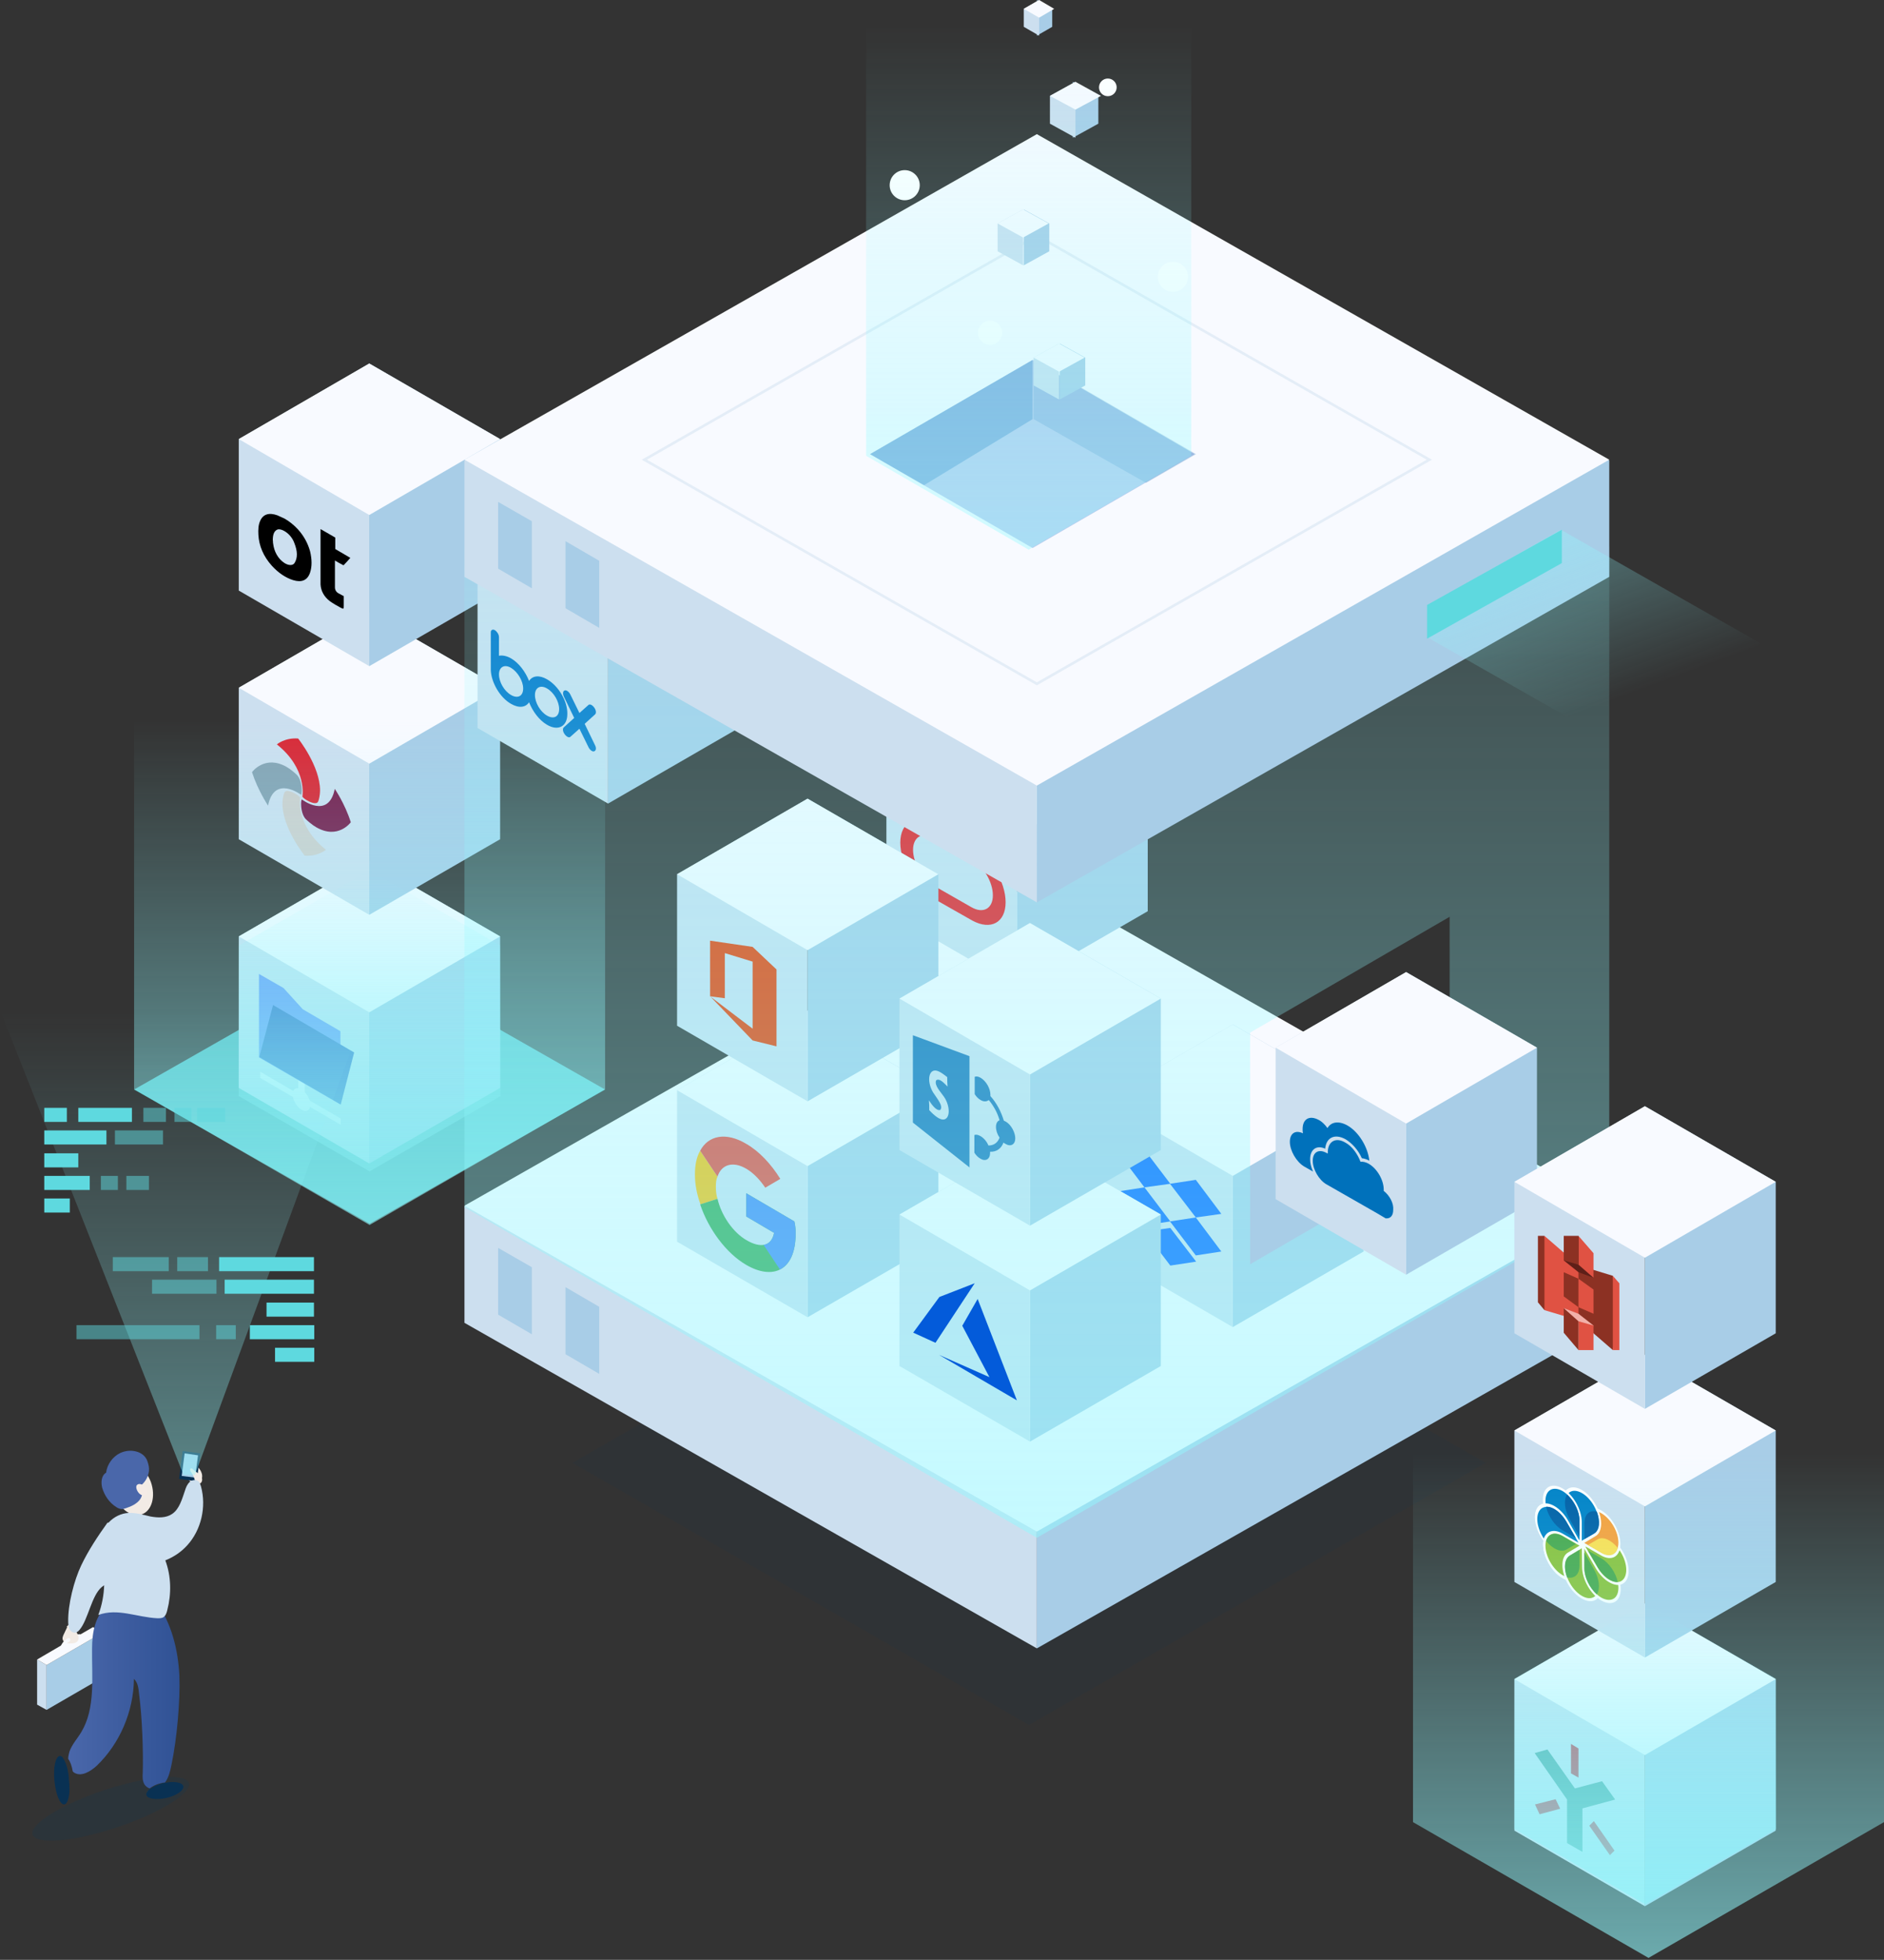 <?xml version="1.0" encoding="utf-8"?>
<!-- Generator: Adobe Illustrator 26.2.1, SVG Export Plug-In . SVG Version: 6.00 Build 0)  -->
<svg version="1.1" id="Layer_1" xmlns="http://www.w3.org/2000/svg" xmlns:xlink="http://www.w3.org/1999/xlink" x="0px" y="0px"
	 viewBox="0 0 576 599" style="enable-background:new 0 0 576 599;" xml:space="preserve">
<rect x="0" y="0" width="576" height="599" fill="#333333" stroke="none"/>
<style type="text/css">
	.st0{opacity:0.8;fill-rule:evenodd;clip-rule:evenodd;fill:#5ED9DF;enable-background:new    ;}
	.st1{fill-rule:evenodd;clip-rule:evenodd;fill:#A8CDE7;}
	.st2{fill-rule:evenodd;clip-rule:evenodd;fill:#CCDFEF;}
	.st3{fill-rule:evenodd;clip-rule:evenodd;fill:#F8FAFF;}
	.st4{fill-rule:evenodd;clip-rule:evenodd;fill:#6289F5;}
	.st5{fill-rule:evenodd;clip-rule:evenodd;fill:#255BC1;}
	.st6{fill-rule:evenodd;clip-rule:evenodd;fill:#D92A38;}
	.st7{fill-rule:evenodd;clip-rule:evenodd;fill:#782050;}
	.st8{fill-rule:evenodd;clip-rule:evenodd;fill:#CECFCE;}
	.st9{fill-rule:evenodd;clip-rule:evenodd;fill:#86A4B5;}
	.st10{fill-rule:evenodd;clip-rule:evenodd;}
	.st11{fill-rule:evenodd;clip-rule:evenodd;fill:#0075C9;}
	.st12{fill-rule:evenodd;clip-rule:evenodd;fill:#0D3957;fill-opacity:0.1;}
	
		.st13{opacity:0.6;fill-rule:evenodd;clip-rule:evenodd;fill:url(#Polygon-3_00000053525171770949829670000013289812119346649275_);enable-background:new    ;}
	.st14{fill-rule:evenodd;clip-rule:evenodd;fill:#0D3957;fill-opacity:0.2;}
	.st15{fill-rule:evenodd;clip-rule:evenodd;fill:#F2EBE5;}
	.st16{fill-rule:evenodd;clip-rule:evenodd;fill:url(#Fill-10_00000103953815456123824830000006419914547406447242_);}
	.st17{fill-rule:evenodd;clip-rule:evenodd;fill:#F4EBE6;}
	.st18{fill-rule:evenodd;clip-rule:evenodd;fill:#093153;}
	.st19{fill-rule:evenodd;clip-rule:evenodd;fill:url(#Fill-20_00000009574660668032032220000011957524123464834193_);}
	.st20{fill-rule:evenodd;clip-rule:evenodd;fill:#286CB5;}
	
		.st21{opacity:0.4;fill-rule:evenodd;clip-rule:evenodd;fill:url(#Oval-4_00000032610738629970065180000004006966374023267464_);enable-background:new    ;}
	.st22{fill-rule:evenodd;clip-rule:evenodd;fill:#5ED9DF;}
	.st23{opacity:0.5;fill-rule:evenodd;clip-rule:evenodd;fill:#5ED9DF;enable-background:new    ;}
	.st24{fill-rule:evenodd;clip-rule:evenodd;fill:#EA1B22;}
	.st25{fill-rule:evenodd;clip-rule:evenodd;fill:#0062FF;}
	.st26{fill-rule:evenodd;clip-rule:evenodd;fill:#FBBC05;}
	.st27{fill-rule:evenodd;clip-rule:evenodd;fill:#EA4335;}
	.st28{fill-rule:evenodd;clip-rule:evenodd;fill:#34A853;}
	.st29{fill-rule:evenodd;clip-rule:evenodd;fill:#4285F4;}
	.st30{fill-rule:evenodd;clip-rule:evenodd;fill:#EB3D01;}
	.st31{fill-rule:evenodd;clip-rule:evenodd;fill:#1671B8;}
	
		.st32{opacity:0.5;fill-rule:evenodd;clip-rule:evenodd;fill:url(#Combined-Shape_00000111159812804767590410000008804731021606767265_);enable-background:new    ;}
	.st33{fill-rule:evenodd;clip-rule:evenodd;fill:#0071BB;}
	.st34{opacity:0.45;fill:none;stroke:#CCDFEF;stroke-width:0.8;enable-background:new    ;}
	
		.st35{opacity:0.4;fill-rule:evenodd;clip-rule:evenodd;fill:url(#Fill-3_00000027590871243443158680000016218546101250067640_);enable-background:new    ;}
	.st36{fill-rule:evenodd;clip-rule:evenodd;fill:#FFFFFF;}
	.st37{fill-rule:evenodd;clip-rule:evenodd;fill:#8BC037;}
	.st38{fill-rule:evenodd;clip-rule:evenodd;fill:#F99F38;}
	.st39{fill-rule:evenodd;clip-rule:evenodd;fill:#0081C6;}
	.st40{fill-rule:evenodd;clip-rule:evenodd;fill:#005EA5;}
	.st41{fill-rule:evenodd;clip-rule:evenodd;fill:#FFDF4F;}
	.st42{fill-rule:evenodd;clip-rule:evenodd;fill:#48A64A;}
	.st43{fill-rule:evenodd;clip-rule:evenodd;fill:#419997;}
	.st44{fill-rule:evenodd;clip-rule:evenodd;fill:#C12A3A;}
	.st45{fill-rule:evenodd;clip-rule:evenodd;fill:#8C3123;}
	.st46{fill-rule:evenodd;clip-rule:evenodd;fill:#E05243;}
	.st47{fill-rule:evenodd;clip-rule:evenodd;fill:#5E1F18;}
	.st48{fill-rule:evenodd;clip-rule:evenodd;fill:#F2B0A9;}
	
		.st49{opacity:0.6;fill-rule:evenodd;clip-rule:evenodd;fill:url(#Polygon-4_00000173841445549495616850000008612141224024903861_);enable-background:new    ;}
	
		.st50{opacity:0.6;fill-rule:evenodd;clip-rule:evenodd;fill:url(#Polygon-4_00000055672036695481340170000003679147681275636640_);enable-background:new    ;}
	.st51{fill-rule:evenodd;clip-rule:evenodd;fill:#255CC2;fill-opacity:0.3;}
	
		.st52{opacity:0.4;fill-rule:evenodd;clip-rule:evenodd;fill:url(#Polygon-2_00000014612475197528172540000008174479623350204061_);enable-background:new    ;}
	.st53{fill-rule:evenodd;clip-rule:evenodd;fill:#035BDA;}
	
		.st54{opacity:0.6;fill-rule:evenodd;clip-rule:evenodd;fill:url(#Polygon-3_00000154413268687496209240000015157089587808637084_);enable-background:new    ;}
</style>
<desc>Created with Sketch.</desc>
<g id="Platform">
	<g id="Platform---Connectors" transform="translate(-691, -104)">
		<g id="platform4-1" transform="translate(691, 104)">
			<polygon id="Fill-3" class="st0" points="113,292 41,333 113,374 185,333 			"/>
			<g id="Group-10" transform="translate(73, 111)">
				<g id="Group-125" transform="translate(0, 152)">
					<g id="Group-114">
						<polygon id="Fill-1" class="st1" points="39.9,92.6 79.9,69.5 79.9,23.2 39.9,0.1 						"/>
						<polygon id="Fill-2" class="st2" points="0,23.2 0,69.5 39.9,92.6 39.9,0.1 						"/>
						<polygon id="Fill-3_1_" class="st3" points="39.9,0.1 0,23.2 39.9,46.4 79.9,23.2 						"/>
					</g>
					<g id="Group-110" transform="translate(6.076, 34.37)">
						<polygon id="Fill-115" class="st3" points="0.5,30.2 25.1,44.5 25.1,46.4 0.5,32.1 						"/>
						<polygon id="Fill-117" class="st3" points="12.1,32.6 14.1,33.8 14.1,39.7 12.1,38.5 						"/>
						<path id="Fill-119" class="st3" d="M13.1,35.6c1.5,0.9,2.7,3,2.7,4.7s-1.2,2.4-2.7,1.5c-1.5-0.9-2.7-3-2.7-4.7
							C10.4,35.4,11.6,34.7,13.1,35.6"/>
						<polygon id="Fill-121" class="st4" points="0.1,25.8 0.1,0.3 7.6,4.6 13.5,11.1 25,17.8 25,40.2 						"/>
						<polygon id="Fill-123" class="st5" points="4.4,9.8 29.2,24.3 25.1,40.2 0.2,25.7 						"/>
					</g>
				</g>
				<g id="Group-121" transform="translate(0, 76)">
					<g id="Group-114_1_">
						<polygon id="Fill-1_1_" class="st1" points="39.9,92.6 79.9,69.5 79.9,23.2 39.9,0.1 						"/>
						<polygon id="Fill-2_1_" class="st2" points="0,23.2 0,69.5 39.9,92.6 39.9,0.1 						"/>
						<polygon id="Fill-3_2_" class="st3" points="39.9,0.1 0,23.2 39.9,46.4 79.9,23.2 						"/>
					</g>
					<g id="Group-103" transform="translate(4.051, 38.413)">
						<path id="Fill-67" class="st6" d="M7.6,2.1c0,0,2.4-2.1,6.5-1.8c0,0,6.7,8.4,6.7,15.9c0,1.2-0.3,2.8-0.6,3.4
							c-0.6,1.1-2.7,0-3.4-0.4c-0.9-0.5-1.4-1.1-1.4-1.1S17,9.6,7.6,2.1"/>
						<path id="Fill-69" class="st7" d="M25.3,15.7c0,0,3.1,4.5,4.9,10.2c0,0-3.9,5.4-10.6,1.5c-1.1-0.6-2.6-1.9-3.2-2.5
							C15.1,23.5,15,21,15,20.3c0-1,0.2-1.4,0.2-1.4S23.4,25.2,25.3,15.7"/>
						<path id="Fill-71" class="st8" d="M22.6,34.3c0,0-2.4,2.1-6.5,1.8c0,0-6.8-8.4-6.8-15.9c0-1.2,0.3-2.8,0.6-3.4
							c0.6-1.1,2.7,0,3.4,0.4c0.9,0.5,1.4,1.1,1.4,1.1S13.2,26.8,22.6,34.3"/>
						<path id="Fill-73" class="st9" d="M4.9,20.8c0,0-3.1-4.6-4.9-10.2C0,10.5,4,5.2,10.6,9c1.1,0.6,2.6,1.9,3.2,2.5
							c1.3,1.4,1.4,3.9,1.4,4.6c0,1-0.2,1.4-0.2,1.4S6.8,11.3,4.9,20.8"/>
					</g>
				</g>
				<g id="Group-115">
					<g id="Group-114_2_">
						<polygon id="Fill-1_2_" class="st1" points="39.9,92.6 79.9,69.5 79.9,23.2 39.9,0.1 						"/>
						<polygon id="Fill-2_2_" class="st2" points="0,23.2 0,69.5 39.9,92.6 39.9,0.1 						"/>
						<path id="Fill-1_3_" class="st10" d="M32.1,71.2c-0.5-0.3-1-0.5-1.5-0.8c-0.8-0.4-1.2-1.1-1.2-1.9c0-2.7,0-5.4,0-8.2
							c0.8,0.5,1.5,0.9,2.3,1.3c0.1,0.1,0.3,0.2,0.4,0.1c0.7-0.7,1.3-1.4,2-2.2l-4.6-2.7v-3.5L25,50.7v0.7c0,5,0,10,0,15.1
							c0,0.4,0,0.8,0,1.1c0.1,2,1.1,3.8,2.8,5.1c1.1,0.8,2.2,1.4,3.3,2c1,0.5,1,0.5,1-0.7c0-0.8,0-1.5,0-2.3
							C32.1,71.6,32.1,71.4,32.1,71.2 M18.1,50.8c-1.3-1.4-2.7-2.5-4.1-3.3c-0.7-0.3-1.5-0.7-2.2-1c-2.5-0.9-4.4-0.4-5.3,1.8
							C6,49.4,5.9,50.9,6,52.5c0.2,3.3,1.5,6.5,4.1,9.4c2.1,2.3,4.3,3.7,6.5,4.4c2.6,0.8,4.4,0.1,5.2-2.3c0.6-1.8,0.6-4,0-6.5
							C21.1,55,19.9,52.8,18.1,50.8 M17.1,61c-0.5,0.9-1.8,0.9-3.1,0.1c-2-1.3-3.2-3.5-3.5-6c-0.1-0.4,0-0.7-0.1-1
							c0-1.5,0.3-2.7,1.3-3.2c1.1-0.6,4.2,1,5.3,4.1C18,57.5,18,59.5,17.1,61"/>
						<polygon id="Fill-3_3_" class="st3" points="39.9,0.1 0,23.2 39.9,46.4 79.9,23.2 						"/>
					</g>
				</g>
				<g id="Group-139" transform="translate(73, 42)">
					<g id="Group-114_3_">
						<polygon id="Fill-1_4_" class="st1" points="39.9,92.6 79.9,69.5 79.9,23.2 39.9,0.1 						"/>
						<polygon id="Fill-2_3_" class="st2" points="0,23.2 0,69.5 39.9,92.6 39.9,0.1 						"/>
						<polygon id="Fill-3_4_" class="st3" points="39.9,0.1 0,23.2 39.9,46.4 79.9,23.2 						"/>
					</g>
					<g id="Group-101" transform="translate(4.051, 39.424)">
						<path id="Fill-87" class="st11" d="M17.2,26.3c-2.1-1.2-3.7-4-3.7-6.3s1.7-3.2,3.7-2c2.1,1.2,3.7,4,3.7,6.3
							S19.3,27.5,17.2,26.3 M6.2,20c-2.1-1.2-3.7-4-3.7-6.3s1.7-3.2,3.7-2s3.7,4,3.7,6.3S8.3,21.2,6.2,20 M17.2,15.2
							c-2.4-1.4-4.5-1.1-5.5,0.5c-1.1-2.8-3.1-5.5-5.5-6.9c-1.4-0.8-2.7-1-3.7-0.8V2.3l0,0c0-0.8-0.6-1.7-1.2-2.1
							C0.6-0.2,0,0.1,0,0.8l0,0v11.5l0,0c0.1,3.8,2.8,8.5,6.2,10.4c2.4,1.4,4.5,1.1,5.5-0.5c1.1,2.8,3.1,5.5,5.5,6.9
							c3.4,2,6.2,0.5,6.2-3.3C23.5,21.9,20.7,17.2,17.2,15.2"/>
						<path id="Fill-89" class="st11" d="M31.9,35.4l-3.2-6.6l3.2-2.9l0,0c0.4-0.4,0.3-1.3-0.3-2.1s-1.3-1.1-1.7-0.8l0,0l-2.8,2.5
							l-2.8-5.7l0,0c-0.4-0.8-1.2-1.4-1.7-1.2c-0.5,0.1-0.7,0.9-0.3,1.8l0,0l3.2,6.6l-3.2,2.9l0,0c-0.4,0.4-0.3,1.3,0.3,2.1
							s1.3,1.1,1.7,0.8l0,0l2.8-2.5l2.8,5.7l0,0c0.4,0.8,1.2,1.4,1.7,1.2C32.2,37,32.3,36.2,31.9,35.4L31.9,35.4z"/>
					</g>
				</g>
			</g>
			<polygon id="Fill-3-Copy" class="st12" points="314.6,367 175,447.1 314.6,527.2 454.2,447.1 			"/>
			
				<linearGradient id="Polygon-3_00000023968329269428862900000010963377554961542273_" gradientUnits="userSpaceOnUse" x1="-407.646" y1="13.166" x2="-407.646" y2="14.166" gradientTransform="matrix(144 0 0 154.406 58814 -1812.843)">
				<stop  offset="0" style="stop-color:#91FAFF;stop-opacity:0"/>
				<stop  offset="1" style="stop-color:#91FAFF"/>
			</linearGradient>
			
				<polygon id="Polygon-3" style="opacity:0.6;fill-rule:evenodd;clip-rule:evenodd;fill:url(#Polygon-3_00000023968329269428862900000010963377554961542273_);enable-background:new    ;" points="
				185,220 185,332.9 113,374.4 41,332.9 41,220 			"/>
			<g id="Group-36" transform="translate(0, 269)">
				<polygon id="Fill-1_5_" class="st1" points="317,234.8 492,135.3 492,99.7 317,0.2 				"/>
				<polygon id="Fill-2_4_" class="st2" points="142,99.7 142,135.3 317,234.8 317,0.2 				"/>
				<polygon id="Fill-3_5_" class="st3" points="317,0 142,99.5 317,199.1 492,99.5 				"/>
				<polygon id="Rectangle-7" class="st1" points="152.3,112.4 162.6,118.3 162.6,138.8 152.3,132.8 				"/>
				<polygon id="Rectangle-7_1_" class="st1" points="172.9,124.4 183.2,130.4 183.2,150.9 172.9,144.9 				"/>
				<g id="Group-5" transform="translate(0, 40)">
					<g id="human-2" transform="translate(9.846, 134.398)">
						<path id="Fill-1_6_" class="st14" d="M47.9,101.5c1,3.1-8.8,9.2-22,13.6c-13.2,4.4-24.7,5.4-25.8,2.2c-1-3.1,8.8-9.2,22-13.6
							C35.3,99.4,46.8,98.4,47.9,101.5"/>
						<polygon id="Fill-4" class="st2" points="4.4,79.2 1.5,77.6 1.5,63.8 4.4,65.5 						"/>
						<polygon id="Fill-5" class="st1" points="21.5,55.6 21.5,69.3 4.4,79.2 4.4,65.5 						"/>
						<path id="Fill-6" class="st3" d="M18.6,53.9l-3.8,2.2c-0.4-0.1-1,0-1.8,0.2c-0.3,0.1-0.4,0.4-0.3,0.7c0,0.1,0.1,0.2,0.1,0.2
							L1.5,63.8l2.9,1.7l17.1-9.9L18.6,53.9z"/>
						<path id="Fill-8" class="st15" d="M36.3,9.6c1.5,4.3,0.3,8.7-2.7,9.8c-3,1.2-6.7-1.4-8.3-5.6C23.7,9.5,25,5.1,28,4
							C31,2.8,34.7,5.3,36.3,9.6"/>
						
							<g id="Group-31" transform="translate(28.308, 9.248) scale(-1, 1) translate(-28.308, -9.248) translate(20.923, 0)">
							
								<linearGradient id="Fill-10_00000016794648378252120250000011983600711408407431_" gradientUnits="userSpaceOnUse" x1="14.519" y1="8.895" x2="29.038" y2="8.895">
								<stop  offset="0" style="stop-color:#4A67AA"/>
								<stop  offset="1" style="stop-color:#305295"/>
							</linearGradient>
							
								<path id="Fill-10" style="fill-rule:evenodd;clip-rule:evenodd;fill:url(#Fill-10_00000016794648378252120250000011983600711408407431_);" d="
								M13.1,6.7c-0.3-2.5-2-4.9-4.3-6C7.3,0,5.6-0.2,4,0.2C2.3,0.6,0.9,1.7,0.4,3.4C0.1,4.3-0.1,5.2,0,6.2C0.2,8,1.2,9.7,2.7,10.8
								c-1.1,1.1-0.8,3.1,0.2,4.3c1,1.2,2.5,1.9,4,2.4c0.6,0.2,1.1,0.4,1.7,0.3c0.5-0.1,1-0.3,1.4-0.6c2.1-1.3,3.6-3.5,4.3-5.9
								C14.7,9.7,14.6,7.6,13.1,6.7"/>
							<path id="Fill-12" class="st17" d="M3.2,12.8c-0.7,0.9-1.8,1.1-2.3,0.7c-0.5-0.5-0.4-1.5,0.3-2.4C2,10.2,3,9.9,3.6,10.4
								C4.1,10.8,3.9,11.9,3.2,12.8"/>
						</g>
						<path id="Fill-10_1_" class="st15" d="M51.4,9.5c0.6-0.8,0.7-1.8,0.4-2.7c-0.3-0.9-0.9-1.7-1.7-2.3c-0.6-0.4-1.3-0.8-2.1-0.7
							c-0.2,0-0.4,0.1-0.6,0.2c-0.2,0.2-0.4,0.5-0.5,0.9c-0.2,1.1,0,2.2,0.4,3.1c0.2,0.4,0.4,0.8,0.7,1.1c0.5,0.5,1.2,0.8,1.8,0.8
							C50.5,10,51,9.8,51.4,9.5"/>
						<polygon id="Fill-12_1_" class="st18" points="50.3,9.4 44.9,8.6 46,0.1 51.4,0.8 						"/>
						<polygon id="Fill-14" class="st1" points="49.8,8.2 45.7,7.7 46.6,0.8 50.7,1.4 						"/>
						<path id="Fill-16" class="st15" d="M51.2,7.3c-0.6-0.6-1.3-0.9-1.9-1.5c-0.2-0.2-0.5-0.5-0.8-0.4c-0.2,0.1-0.3,0.3-0.2,0.5
							c0,0.2,0.1,0.4,0.2,0.5c0.4,0.6,0.8,1.2,1,1.9c0.2,0.6,0.3,1.2,0.8,1.7c0.5,0.3,1.3,0,1.5-0.5C52.2,8.7,51.8,7.8,51.2,7.3"/>
						<path id="Fill-18" class="st15" d="M10.7,53.9c-0.3,0.7-0.7,1.4-1,2.1c-0.3,0.6-0.6,1.3-0.3,1.9c0.2,0.5,0.6,0.8,1.1,0.9
							c0.5,0.1,0.9,0.1,1.4,0.1c0.8,0,1.7-0.2,2.1-0.9c0.4-0.7,0.1-1.6-0.3-2.3c-0.5-0.9-1.1-1.7-1.8-2.5c-0.1-0.1-0.2-0.2-0.3-0.2
							c-0.4-0.1-0.7,0.5-1.1,0.8"/>
						
							<linearGradient id="Fill-20_00000149355726512199840070000017640533963873113756_" gradientUnits="userSpaceOnUse" x1="10.98" y1="74.54" x2="45.045" y2="74.54">
							<stop  offset="0" style="stop-color:#4A67AA"/>
							<stop  offset="1" style="stop-color:#305295"/>
						</linearGradient>
						
							<path id="Fill-20" style="fill-rule:evenodd;clip-rule:evenodd;fill:url(#Fill-20_00000149355726512199840070000017640533963873113756_);" d="
							M42.6,95.9c-0.4,1.9-0.8,3.9-2,5.5c-0.4,0-0.8,0.1-1.2,0.2c-1.4,0.3-2.6,0.9-3.5,1.6c-0.6-0.2-1.1-0.6-1.5-1.1
							c-0.7-1.1-0.7-2.4-0.6-3.7c0.2-6.7-0.2-17.1-1.1-23.8c-0.2-1.9-0.3-3.6-1.6-4.9C31,79.8,26.7,89.6,19.7,96.3
							c-2,1.8-4.8,3.5-7,2c-0.1-0.1-0.2-0.2-0.3-0.3c-0.3-1.7-0.8-3.1-1.4-3.8c0-0.8,0.2-1.6,0.4-2.3c0.8-2.2,2.4-3.9,3.6-5.9
							c4.4-7.3,3.2-16.8,3.3-25.5c0-5,1-10.9,5.2-13.2c0.9,0.3,1.8-0.5,2.7-0.6c3.9-0.7,7.9-0.8,11.9-0.4l0,0.2
							c4.5,6.3,6.5,14.3,6.9,22.2C45.3,76.6,44.2,88.2,42.6,95.9"/>
						<path id="Fill-22" class="st2" d="M51.6,10.9c-0.2-0.5-0.3-1.1-0.7-1.5c-0.7-0.7-2-0.5-2.7,0.1c-0.8,0.7-1.2,1.7-1.5,2.7
							c-0.9,2.6-1.7,5.6-3.9,7.1c-1.9,1.3-4.3,1.2-6.6,0.8c-2.2-0.5-4.4-1.2-6.7-1.1c-2.3,0.1-4.5,1.2-6.1,2.9c0,0-0.1,0.1-0.4,0.1
							C20,26.2,17.2,30.4,15,35s-4.1,12-4,17.2c0,0.8,0.1,1.6,0.4,2.3s1.1,1.2,1.8,1.1c0.5-0.1,1-0.5,1.3-0.9
							c2.6-3.1,3.6-10.3,6.7-13c0.3-0.2,0.5-0.4,0.8-0.6c-0.1,3.1-0.7,6.2-1.8,9.1c5.9-2.2,11.8,0.7,18.1,1c0.6,0,1.3,0,1.8-0.3
							c0.7-0.5,1-1.3,1.2-2.2c1.3-5,1.2-10.4-0.6-15.2c2.5-1,4.8-2.5,6.7-4.6C51.7,24.2,53.3,17.1,51.6,10.9"/>
						<path id="Fill-27" class="st3" d="M9,61.2c-0.1,0-0.2,0-0.3-0.1c-0.2-0.2-0.3-0.5-0.2-0.7c0.2-0.6,0.6-2.1,2.4-3.1
							c0.3-0.1,0.6,0,0.7,0.2c0.1,0.3,0,0.6-0.2,0.8c-1.4,0.7-1.7,1.9-1.8,2.3c0,0.1-0.1,0.2-0.1,0.3C9.4,61.1,9.2,61.2,9,61.2"/>
						<path id="Fill-29" class="st18" d="M9.8,108.1c-1.3,0.1-2.6-3.1-3-7.2c-0.4-4.1,0.3-7.4,1.6-7.6h0.1c0.1,0,0.2,0,0.2,0
							c0.2,0.1,0.3,0.2,0.5,0.3c0.1,0.1,0.2,0.2,0.2,0.3c0.6,0.8,1.1,2.1,1.5,3.8c0,0.1,0,0.2,0,0.2c0.1,0.3,0.1,0.6,0.2,1
							c0,0.1,0,0.1,0,0.2c0.1,0.4,0.1,0.8,0.1,1.3C11.8,104.6,11,108,9.8,108.1"/>
						<path id="Fill-31" class="st18" d="M46.2,102.5c0.3,1.2-2,2.9-5.1,3.6c-3.1,0.7-5.9,0.3-6.2-0.9c-0.1-0.2,0-0.4,0.1-0.7
							c0.1-0.2,0.3-0.5,0.5-0.7c0.1-0.1,0.2-0.2,0.2-0.2c0,0,0,0,0,0c0.2-0.1,0.3-0.3,0.6-0.4c0.9-0.6,2.2-1.2,3.7-1.6
							c0.4-0.1,0.9-0.2,1.3-0.2c0.2,0,0.3-0.1,0.5-0.1C44.1,101.1,45.9,101.5,46.2,102.5"/>
						<path id="Fill-33" class="st20" d="M35,104.6c0.1-0.2,0.2-0.5,0.5-0.7C35.3,104.1,35.1,104.3,35,104.6"/>
					</g>
					
						<linearGradient id="Oval-4_00000110459560285710378140000015008170766944192185_" gradientUnits="userSpaceOnUse" x1="-406.805" y1="13.273" x2="-406.805" y2="14.273" gradientTransform="matrix(111.245 0 0 141.37 45311.086 -1876.032)">
						<stop  offset="0" style="stop-color:#91FAFF;stop-opacity:0"/>
						<stop  offset="1" style="stop-color:#91FAFF"/>
					</linearGradient>
					
						<polygon id="Oval-4" style="opacity:0.4;fill-rule:evenodd;clip-rule:evenodd;fill:url(#Oval-4_00000110459560285710378140000015008170766944192185_);enable-background:new    ;" points="
						59.6,141.8 111.6,0.4 0.3,0.4 56.1,141.8 					"/>
					<g id="Group-32" transform="translate(13.538, 29.592)">
						<rect id="Rectangle-15" x="0" y="0" class="st22" width="6.9" height="4.3"/>
						<rect id="Rectangle-15_1_" x="10.4" y="0" class="st22" width="16.4" height="4.3"/>
						<rect id="Rectangle-15_2_" x="0" y="13.9" class="st22" width="10.4" height="4.3"/>
						<rect id="Rectangle-15_3_" x="0" y="27.7" class="st22" width="7.8" height="4.3"/>
						<rect id="Rectangle-15_4_" x="0" y="20.8" class="st22" width="13.9" height="4.3"/>
						<rect id="Rectangle-15_5_" x="0" y="6.9" class="st22" width="19" height="4.3"/>
						<rect id="Rectangle-15_6_" x="21.6" y="6.9" class="st23" width="14.7" height="4.3"/>
						<rect id="Rectangle-15_7_" x="30.3" y="0" class="st23" width="6.9" height="4.3"/>
						<rect id="Rectangle-15_8_" x="39.8" y="0" class="st23" width="5.2" height="4.3"/>
						<rect id="Rectangle-15_9_" x="17.3" y="20.8" class="st23" width="5.2" height="4.3"/>
						<rect id="Rectangle-15_10_" x="25.1" y="20.8" class="st23" width="6.9" height="4.3"/>
						<rect id="Rectangle-15_11_" x="46.7" y="0" class="st23" width="8.6" height="4.3"/>
					</g>
					<g id="Group-34" transform="translate(23.385, 75.214)">
						<rect id="Rectangle-15_12_" x="43.6" y="0" class="st22" width="29" height="4.3"/>
						<rect id="Rectangle-15_13_" x="45.3" y="6.9" class="st22" width="27.3" height="4.3"/>
						<rect id="Rectangle-15_14_" x="58.1" y="13.9" class="st22" width="14.5" height="4.3"/>
						<rect id="Rectangle-15_15_" x="53" y="20.8" class="st22" width="19.7" height="4.3"/>
						<rect id="Rectangle-15_16_" x="60.7" y="27.7" class="st22" width="12" height="4.3"/>
						<rect id="Rectangle-15_17_" x="30.8" y="0" class="st23" width="9.4" height="4.3"/>
						<rect id="Rectangle-15_18_" x="42.7" y="20.8" class="st23" width="6" height="4.3"/>
						<rect id="Rectangle-15_19_" x="11.1" y="0" class="st23" width="17.1" height="4.3"/>
						<rect id="Rectangle-15_20_" x="23.1" y="6.9" class="st23" width="19.7" height="4.3"/>
						<rect id="Rectangle-15_21_" x="0" y="20.8" class="st23" width="37.6" height="4.3"/>
					</g>
				</g>
			</g>
			<g id="Group-128" transform="translate(271, 209)">
				<g id="Group-114_4_">
					<polygon id="Fill-1_7_" class="st1" points="39.9,92.6 79.9,69.5 79.9,23.2 39.9,0.1 					"/>
					<polygon id="Fill-2_5_" class="st2" points="0,23.2 0,69.5 39.9,92.6 39.9,0.1 					"/>
					<polygon id="Fill-3_6_" class="st3" points="39.9,0.1 0,23.2 39.9,46.4 79.9,23.2 					"/>
				</g>
				<g id="Group-50" transform="translate(4.051, 41.446)">
					<g id="Clip-49">
					</g>
					<path id="Fill-48" class="st24" d="M21.9,26.8c3.6,2.1,6.6,0.5,6.6-3.6s-2.9-9-6.6-11.1L10.6,5.7C7,3.6,4.1,5.3,4.1,9.3
						s2.9,9,6.6,11.1L21.9,26.8L21.9,26.8z M10.4,24.2C4.8,21,0.2,13.4,0.2,7.1c0-6.3,4.6-8.8,10.2-5.6l11.8,6.7
						c5.6,3.2,10.2,10.9,10.2,17.1s-4.5,8.7-10.2,5.6L10.4,24.2z"/>
				</g>
			</g>
			<g id="Group-138" transform="translate(337, 313)">
				<g id="Group-114_5_">
					<polygon id="Fill-1_8_" class="st1" points="39.9,92.6 79.9,69.5 79.9,23.2 39.9,0.1 					"/>
					<polygon id="Fill-2_6_" class="st2" points="0,23.2 0,69.5 39.9,92.6 39.9,0.1 					"/>
					<polygon id="Fill-3_7_" class="st3" points="39.9,0.1 0,23.2 39.9,46.4 79.9,23.2 					"/>
				</g>
				<path id="Fill-51" class="st25" d="M12.9,63.4l7.9,10.4l7.9-1.2l-7.9-10.3L12.9,63.4z M28.6,59.1l-7.9,1.2l7.9,10.4l7.8-1.2
					L28.6,59.1z M5.1,51.1l7.8,10.4l7.9-1.2l-7.9-10.4L5.1,51.1z M28.6,47.6l-7.9,1.2l7.9,10.3l7.8-1.1L28.6,47.6z M12.9,38.4
					l-7.8,1.2l7.8,10.3l7.9-1.1L12.9,38.4z"/>
			</g>
			<g id="Group-137" transform="translate(207, 310)">
				<g id="Group-114_6_">
					<polygon id="Fill-1_9_" class="st1" points="39.9,92.6 79.9,69.5 79.9,23.2 39.9,0.1 					"/>
					<polygon id="Fill-2_7_" class="st2" points="0,23.2 0,69.5 39.9,92.6 39.9,0.1 					"/>
					<polygon id="Fill-3_8_" class="st3" points="39.9,0.1 0,23.2 39.9,46.4 79.9,23.2 					"/>
				</g>
				<g id="Group-108" transform="translate(5.063, 37.402)">
					<path id="Fill-53" class="st26" d="M6.8,15.3c0-1.2,0.1-2.3,0.5-3.1L2,4.3c-1.1,1.9-1.6,4.3-1.6,7.3s0.6,6.1,1.7,9.1L7.3,19
						C6.9,17.8,6.8,16.5,6.8,15.3"/>
					<path id="Fill-55" class="st27" d="M2,4.3l5.3,7.9c1.2-3.7,4.7-4.8,8.8-2.4c2.2,1.3,4.2,3.4,5.8,5.8l4.6-2.7
						c-2.8-4.5-6.4-8.4-10.4-10.7C9.9-1.5,4.5-0.4,2,4.3"/>
					<path id="Fill-57" class="st28" d="M16.1,17.3v7.1l8.5,5c-0.8,4.1-4.1,4.8-8.5,2.2C12,29.2,8.5,24.1,7.3,19L2,20.7
						c2.5,7.5,7.9,14.9,14.1,18.5c7.9,4.6,15.1,2.1,15.1-9.7c0-1.1-0.1-2.4-0.4-3.6L16.1,17.3z"/>
					<path id="Fill-59" class="st29" d="M16.1,17.3v7.1l8.5,5c-0.4,2.2-1.6,3.4-3.2,3.7l5,7.5c2.9-1.5,4.8-5,4.8-11.1
						c0-1.1-0.1-2.4-0.4-3.6L16.1,17.3z"/>
				</g>
			</g>
			<g id="Group-125_1_" transform="translate(275, 348)">
				<g id="Group-114_7_">
					<polygon id="Fill-1_10_" class="st1" points="39.9,92.6 79.9,69.5 79.9,23.2 39.9,0.1 					"/>
					<polygon id="Fill-2_8_" class="st2" points="0,23.2 0,69.5 39.9,92.6 39.9,0.1 					"/>
					<polygon id="Fill-3_9_" class="st3" points="39.9,0.1 0,23.2 39.9,46.4 79.9,23.2 					"/>
				</g>
			</g>
			<g id="Group-123" transform="translate(207, 244)">
				<g id="Group-114_8_">
					<polygon id="Fill-1_11_" class="st1" points="39.9,92.6 79.9,69.5 79.9,23.2 39.9,0.1 					"/>
					<polygon id="Fill-2_9_" class="st2" points="0,23.2 0,69.5 39.9,92.6 39.9,0.1 					"/>
					<polygon id="Fill-3_10_" class="st3" points="39.9,0.1 0,23.2 39.9,46.4 79.9,23.2 					"/>
				</g>
				<polygon id="Fill-75" class="st30" points="10.1,60.5 14.6,61.1 14.6,47.3 23.1,49.9 23.1,70.4 10.2,60.6 23.1,74 30.4,75.8 
					30.4,52.3 23.1,45.4 10.1,43.5 				"/>
			</g>
			<g id="Group-126" transform="translate(275, 282)">
				<g id="Group-114_9_">
					<polygon id="Fill-1_12_" class="st1" points="39.9,92.6 79.9,69.5 79.9,23.2 39.9,0.1 					"/>
					<polygon id="Fill-2_10_" class="st2" points="0,23.2 0,69.5 39.9,92.6 39.9,0.1 					"/>
					<polygon id="Fill-3_11_" class="st3" points="39.9,0.1 0,23.2 39.9,46.4 79.9,23.2 					"/>
				</g>
				<path id="Fill-65" class="st31" d="M4.1,34.4l0,26.7l17.3,13.7v-34L4.1,34.4z M13.8,60.1c-1.4,0.4-3.2-1.2-4.7-2.8
					c0-1,0-2-0.1-3c0.9,1.4,2.4,3.4,3.5,2.9c0.9-1.2-0.9-3.3-1.8-4.7c-2.1-2.8-2.2-6.9-0.1-7.3c1.2-0.2,2.7,1,4,2c0,1,0,1.9,0.1,2.9
					c-1.1-1.1-2.5-2.7-3.5-1.9c-0.6,1.6,1.4,3.5,2.4,5C15.4,55.8,15.6,59.5,13.8,60.1z M32.5,60.8c-0.2-0.1-0.4-0.2-0.6-0.3
					c-0.8-2.7-2.2-5.4-4.1-7.5c0-0.1,0-0.3,0-0.4c0-1.9-1.3-4.2-3-5.2c-0.7-0.4-1.3-0.5-1.8-0.3v2.3v1.6v1.4
					c0.5,0.8,1.1,1.4,1.8,1.8c1,0.6,1.9,0.5,2.5,0c1.5,1.8,2.7,4,3.3,6.2c-0.7,0.2-1.1,1-1.1,2c0,1.1,0.4,2.3,1.1,3.3
					c-0.6,1.6-1.8,2.4-3.4,2.4c-0.5-1.2-1.4-2.3-2.5-2.9c-0.7-0.4-1.3-0.5-1.8-0.3v1.4V68v2.3c0.5,0.8,1.1,1.4,1.8,1.8
					c1.6,1,3,0.2,3-1.7c0-0.2,0-0.3,0-0.4c1.9,0.1,3.4-0.9,4.1-2.8c0.2,0.2,0.4,0.3,0.6,0.4c1.6,1,3,0.2,3-1.7
					C35.4,64.1,34.1,61.7,32.5,60.8z"/>
			</g>
			
				<linearGradient id="Combined-Shape_00000054959696892404782430000012406176239271955897_" gradientUnits="userSpaceOnUse" x1="-409.326" y1="12.445" x2="-409.326" y2="13.445" gradientTransform="matrix(350 0 0 404 143581 -4962)">
				<stop  offset="0" style="stop-color:#91FAFF;stop-opacity:0"/>
				<stop  offset="1" style="stop-color:#91FAFF"/>
			</linearGradient>
			
				<path id="Combined-Shape" style="opacity:0.5;fill-rule:evenodd;clip-rule:evenodd;fill:url(#Combined-Shape_00000054959696892404782430000012406176239271955897_);enable-background:new    ;" d="
				M317,66l175,101v202L317,470L142,369V167L317,66z M382.2,386.4l61-35.4v-70.8l-61,35.4V386.4z"/>
			<g id="Group-124" transform="translate(390, 297)">
				<g id="Group-114_10_">
					<polygon id="Fill-1_13_" class="st1" points="39.9,92.6 79.9,69.5 79.9,23.2 39.9,0.1 					"/>
					<polygon id="Fill-2_11_" class="st2" points="0,23.2 0,69.5 39.9,92.6 39.9,0.1 					"/>
					<polygon id="Fill-3_12_" class="st3" points="39.9,0.1 0,23.2 39.9,46.4 79.9,23.2 					"/>
				</g>
				<g id="Group-105" transform="translate(4.051, 44.478)">
					<path id="Fill-61" class="st33" d="M29,22.5c0-0.1,0-0.2,0-0.4c0-2.9-2-6.4-4.6-7.9c-0.9-0.5-1.8-0.7-2.5-0.6
						c-0.9-2.4-2.6-4.8-4.7-5.9c-2.9-1.7-5.3-0.3-5.3,3c0,0.1,0,0.2,0,0.4c-0.1-0.1-0.2-0.1-0.4-0.2c-2.3-1.3-4.2-0.3-4.2,2.4
						c0,2.6,1.9,5.9,4.2,7.2l0,0l0,0l15.4,8.8l2.7,1.6c0.1,0,0.2,0,0.3,0c1.2,0,2-0.9,2-2.6C32.1,26.3,30.8,23.9,29,22.5"/>
					<path id="Fill-63" class="st33" d="M11.1,9.6c0.3-3.4,2.9-4.7,6.2-2.9c2,1.2,3.9,3.3,5,5.8c0.7,0.1,1.4,0.3,2.2,0.7
						c0,0,0.1,0.1,0.1,0.1c-0.4-4.1-3.2-8.8-6.7-10.8c-2.7-1.5-5-1.1-6.1,0.8c-0.8-1.1-1.7-2-2.7-2.5C6.3-0.7,4.2,0.5,4.2,3.6
						c0,0.4,0,0.8,0.1,1.3c-2.3-1.1-4,0-4,2.6c0,2.7,2,6.1,4.3,7.5l2.8,1.6c-0.6-1.3-0.9-2.6-0.9-3.8C6.5,9.8,8.5,8.4,11.1,9.6"/>
				</g>
			</g>
			<g id="Group-36_1_" transform="translate(142, 41)">
				<polygon id="Fill-1_14_" class="st1" points="175,234.8 350,135.3 350,99.7 175,0.2 				"/>
				<polygon id="Fill-2_12_" class="st2" points="0,99.7 0,135.3 175,234.8 175,0.2 				"/>
				<polygon id="Fill-3_13_" class="st3" points="175,0 0,99.5 175,199.1 350,99.5 				"/>
				<polygon id="Fill-3_14_" class="st34" points="175,31 55,99.5 175,168 295,99.5 				"/>
				
					<g id="Group-31_1_" transform="translate(364.5, 161) scale(-1, 1) translate(-364.5, -161) translate(291, 119)">
					
						<linearGradient id="Fill-3_00000038413484966632368180000013508909884525037705_" gradientUnits="userSpaceOnUse" x1="-379.346" y1="14.835" x2="-378.981" y2="14.256" gradientTransform="matrix(139.689 0 0 81.932 53077.832 -1161.291)">
						<stop  offset="0" style="stop-color:#91FAFF;stop-opacity:0"/>
						<stop  offset="1" style="stop-color:#91FAFF"/>
					</linearGradient>
					
						<polygon id="Fill-3_15_" style="opacity:0.4;fill-rule:evenodd;clip-rule:evenodd;fill:url(#Fill-3_00000038413484966632368180000013508909884525037705_);enable-background:new    ;" points="
						102.8,1.9 4,58.1 57.4,83.8 143.4,34.9 143.7,25.2 					"/>
					<polygon id="Rectangle-6" class="st22" points="102.5,1.9 143.7,24.9 143.7,35.2 102.5,12.1 					"/>
				</g>
				<polygon id="Rectangle-7_2_" class="st1" points="10.3,112.4 20.6,118.3 20.6,138.8 10.3,132.8 				"/>
				<polygon id="Rectangle-7_3_" class="st1" points="30.9,124.4 41.2,130.4 41.2,150.9 30.9,144.9 				"/>
			</g>
			<g id="Group-137_1_" transform="translate(463, 490)">
				<g id="Group-114_11_">
					<polygon id="Fill-1_15_" class="st1" points="39.9,92.6 79.9,69.5 79.9,23.2 39.9,0.1 					"/>
					<polygon id="Fill-2_13_" class="st2" points="0,23.2 0,69.5 39.9,92.6 39.9,0.1 					"/>
					<polygon id="Fill-3_16_" class="st3" points="39.9,0.1 0,23.2 39.9,46.4 79.9,23.2 					"/>
				</g>
			</g>
			<g id="Group-138_1_" transform="translate(463, 414)">
				<g id="Group-114_12_">
					<polygon id="Fill-1_16_" class="st1" points="39.9,92.6 79.9,69.5 79.9,23.2 39.9,0.1 					"/>
					<polygon id="Fill-2_14_" class="st2" points="0,23.2 0,69.5 39.9,92.6 39.9,0.1 					"/>
					<polygon id="Fill-3_17_" class="st3" points="39.9,0.1 0,23.2 39.9,46.4 79.9,23.2 					"/>
				</g>
			</g>
			<g id="Group" transform="translate(469, 454)">
				<path id="Fill-1_17_" class="st36" d="M14.6,18l-4-7l-0.1-0.3C8.1,6.7,4.3,4.5,2,5.9c-2.3,1.3-2.3,5.7,0,9.7
					c2.3,4,6.1,6.2,8.4,4.8L14.6,18z"/>
				<path id="Fill-3_18_" class="st36" d="M14.6,18v6.6l0,0.2c0,3.8-2.7,5.4-5.9,3.5c-3.3-1.9-5.9-6.5-5.9-10.3s2.7-5.4,5.9-3.5
					L14.6,18z"/>
				<path id="Fill-5_1_" class="st36" d="M14.6,18v6.6l0,0.2c0,3.8-2.7,5.4-5.9,3.5c-3.3-1.9-5.9-6.5-5.9-10.3s2.7-5.4,5.9-3.5
					L14.6,18z"/>
				<path id="Fill-7" class="st36" d="M14.6,18v6.6l0,0.2c0,3.8-2.7,5.4-5.9,3.5c-3.3-1.9-5.9-6.5-5.9-10.3c0-0.4,0-0.8,0.1-1.2
					c2.3,3.2,5.5,4.8,7.6,3.6L14.6,18L14.6,18L14.6,18z"/>
				<path id="Fill-9" class="st37" d="M8.7,15.4c-2.9-1.6-5.2-0.3-5.2,3c0,3.3,2.3,7.3,5.2,9c2.9,1.6,5.2,0.3,5.2-3v-6L8.7,15.4z"/>
				<path id="Fill-11" class="st36" d="M14.6,18l4,7l0.2,0.3c2.3,4,2.3,8.4,0,9.7c-2.3,1.3-6.1-0.8-8.4-4.8c-2.3-4-2.3-8.4,0-9.7
					L14.6,18z"/>
				<path id="Fill-13" class="st37" d="M11,21.4c-2,1.2-2,5,0,8.5c2,3.5,5.3,5.4,7.3,4.2c2-1.2,2-5,0-8.5l-0.2-0.3l-3.5-6.1L11,21.4
					L11,21.4z"/>
				<path id="Fill-15" class="st36" d="M14.6,18l5.7,3.3l0.2,0.1c3.3,1.9,6,6.5,6,10.3s-2.6,5.3-5.9,3.5c-3.3-1.9-5.9-6.5-5.9-10.3
					L14.6,18L14.6,18z"/>
				<path id="Fill-17" class="st37" d="M15.4,25.3c0,3.3,2.3,7.3,5.2,9c2.9,1.6,5.2,0.3,5.2-3s-2.3-7.3-5.2-9l-5.2-3
					C15.4,19.3,15.4,25.3,15.4,25.3z"/>
				<path id="Fill-19" class="st36" d="M14.6,18l4-2.4l0.2-0.1c2.3-1.4,6.1,0.8,8.4,4.8s2.3,8.4,0,9.7c-1.1,0.7-2.6,0.5-4.2-0.4
					s-3.1-2.5-4.2-4.4L14.6,18z"/>
				<path id="Fill-21" class="st37" d="M19.4,25c2,3.5,5.3,5.4,7.3,4.2c2-1.2,2-5,0-8.5s-5.3-5.4-7.3-4.2l-0.2,0.1l-3.5,2.1L19.4,25
					L19.4,25z"/>
				<path id="Fill-23" class="st36" d="M14.6,18v-6.9c0-3.8,2.7-5.4,5.9-3.5c3.3,1.9,5.9,6.5,5.9,10.3s-2.6,5.4-5.9,3.5L14.6,18
					L14.6,18z"/>
				<path id="Fill-25" class="st38" d="M20.6,20.5c2.9,1.6,5.2,0.3,5.2-3c0-3.3-2.3-7.3-5.2-9c-2.9-1.7-5.2-0.3-5.2,3l0,0.3v5.8
					L20.6,20.5L20.6,20.5z"/>
				<path id="Fill-27_1_" class="st36" d="M14.6,18l-4-7l-0.2-0.3c-2.3-4-2.3-8.4,0-9.7c2.3-1.4,6.1,0.8,8.4,4.8
					c2.3,4,2.3,8.4,0,9.7L14.6,18z"/>
				<path id="Fill-29_1_" class="st39" d="M18.3,14.7c2-1.2,2-5,0-8.5C16.3,2.7,13,0.8,11,2c-2,1.2-2,5,0,8.5l0.1,0.3l3.5,6.1
					L18.3,14.7L18.3,14.7z"/>
				<path id="Fill-31_1_" class="st36" d="M14.6,18.1l-5.7-3.3l-0.2-0.1C5.4,12.8,2.7,8.1,2.7,4.3S5.4-1,8.7,0.9
					c3.3,1.9,5.9,6.5,5.9,10.3V18.1z"/>
				<path id="Fill-33_1_" class="st39" d="M13.9,10.7c0-3.3-2.3-7.3-5.2-9c-2.9-1.6-5.2-0.3-5.2,3c0,3.3,2.3,7.3,5.2,9l0.2,0.1
					l5,2.9C13.9,16.8,13.9,10.7,13.9,10.7z"/>
				<path id="Fill-35" class="st36" d="M14.6,18.1L0.3,9.8c0-1.8,0.6-3.2,1.7-3.9c2.3-1.4,6.1,0.8,8.4,4.8L14.6,18.1z"/>
				<path id="Fill-37" class="st39" d="M9.9,11.1l3.7,6.4l-4.9-2.8c-2.6-1.5-4.9-0.8-5.7,1.5c-0.2-0.2-0.3-0.5-0.5-0.8
					c-2-3.5-2-7.3,0-8.5C4.6,5.7,7.9,7.6,9.9,11.1"/>
				<path id="Fill-39" class="st40" d="M15.4,16.4v-4.8c0-2.8,1.6-4.2,3.8-3.6c1.1,2.9,0.9,5.7-0.8,6.7L15.4,16.4z M13.9,10.8v4.8
					L11,10.5c-1.7-2.9-2-6-0.9-7.7C12.3,4.8,13.9,8,13.9,10.8L13.9,10.8L13.9,10.8z M9.9,11.1l2.9,5l-4.1-2.4
					c-2.4-1.4-4.4-4.4-5-7.2C5.7,6.4,8.2,8.2,9.9,11.1L9.9,11.1z"/>
				<path id="Fill-41" class="st41" d="M16.5,18.2l2.9-1.7c1.6-1,4.2,0.1,6.2,2.6c-0.6,2.2-2.5,2.9-4.9,1.6L16.5,18.2z"/>
				<path id="Fill-43" class="st42" d="M8.7,15.5l4.1,2.4l-2.9,1.7c-1.7,1-4.2-0.2-6.2-2.6C4.3,14.8,6.3,14.1,8.7,15.5L8.7,15.5z
					 M11,21.4l2.9-1.7l0,4.8c0,2.8-1.6,4.1-3.8,3.6C9,25.1,9.3,22.4,11,21.4L11,21.4z M15.4,25.3v-4.8l2.9,5.1c1.7,2.9,2,6,0.9,7.7
					C17,31.3,15.4,28.1,15.4,25.3C15.4,25.3,15.4,25.3,15.4,25.3z M16.5,19.9l4.1,2.4c2.4,1.4,4.4,4.4,5,7.2c-2,0.1-4.5-1.7-6.2-4.6
					L16.5,19.9z"/>
			</g>
			<g id="Group_1_" transform="translate(469, 533)">
				<polygon id="Fill-45" class="st43" points="12.5,13.6 4.1,1.7 0.2,2.8 10.1,17 10.1,17 10.1,30.3 14.8,33 14.8,19.7 24.8,17 
					20.8,11.4 				"/>
				<polygon id="Fill-47" class="st44" points="18.3,23.6 16.9,25 23.2,34 24.6,32.6 				"/>
				<polygon id="Fill-49" class="st44" points="11.3,9 13.6,10.3 13.6,1.4 11.3,0 				"/>
				<polygon id="Fill-51_1_" class="st44" points="0.3,18.5 1.7,21.5 8,19.8 6.6,16.9 				"/>
			</g>
			<g id="Group-122" transform="translate(463, 338)">
				<g id="Group-114_13_">
					<polygon id="Fill-1_18_" class="st1" points="39.9,92.6 79.9,69.5 79.9,23.2 39.9,0.1 					"/>
					<polygon id="Fill-2_15_" class="st2" points="0,23.2 0,69.5 39.9,92.6 39.9,0.1 					"/>
					<polygon id="Fill-3_19_" class="st3" points="39.9,0.1 0,23.2 39.9,46.4 79.9,23.2 					"/>
				</g>
				<g id="Group-102" transform="translate(7.089, 39.424)">
					<polygon id="Fill-91" class="st45" points="2.1,0.3 0.1,0.3 0.1,20.6 2.1,23 7,14.5 					"/>
					<polygon id="Fill-93" class="st46" points="12.5,26.1 2.1,23 2.1,0.3 12.5,9.3 17.5,20.6 					"/>
					<polygon id="Fill-95" class="st45" points="12.5,26.1 23,35.2 24.8,25.2 23,12.5 12.5,9.3 					"/>
					<polygon id="Fill-97" class="st46" points="23,12.5 25,14.8 25,35.2 23,35.2 					"/>
					<polygon id="Fill-99" class="st45" points="8,18.8 12.5,22.1 16.2,19.9 12.5,13.4 8,11.4 					"/>
					<polygon id="Fill-101" class="st47" points="12.5,0.3 8,7.8 12.5,11.4 17.1,13.1 					"/>
					<polygon id="Fill-103" class="st48" points="8,22.4 12.5,35.2 17.1,27.7 12.5,24.1 					"/>
					<polygon id="Fill-105" class="st46" points="12.5,0.3 12.5,9.1 17.1,13.1 17.1,5.6 					"/>
					<polygon id="Fill-107" class="st45" points="12.5,0.3 8,0.3 8,7.8 12.5,9.1 					"/>
					<polygon id="Fill-109" class="st46" points="12.5,26.4 12.5,35.2 17.1,35.2 17.1,27.7 					"/>
					<polygon id="Fill-111" class="st45" points="8,29.9 12.5,35.2 12.5,26.4 8,22.4 					"/>
					<polygon id="Fill-113" class="st46" points="17.1,24.1 12.5,22.1 12.5,13.4 17.1,16.7 					"/>
				</g>
			</g>
			
				<linearGradient id="Polygon-4_00000153702744583716081650000015423665043775976064_" gradientUnits="userSpaceOnUse" x1="-405.363" y1="13.957" x2="-405.363" y2="14.957" gradientTransform="matrix(80 0 0 92 32932 -794)">
				<stop  offset="0" style="stop-color:#91FAFF;stop-opacity:0"/>
				<stop  offset="1" style="stop-color:#84EAEF"/>
			</linearGradient>
			
				<polygon id="Polygon-4" style="opacity:0.6;fill-rule:evenodd;clip-rule:evenodd;fill:url(#Polygon-4_00000153702744583716081650000015423665043775976064_);enable-background:new    ;" points="
				503,490 543,513 543,559 503,582 463,559 463,513 			"/>
			
				<linearGradient id="Polygon-4_00000173158692680876663500000001420190801229644975_" gradientUnits="userSpaceOnUse" x1="-405.363" y1="13.957" x2="-405.363" y2="14.957" gradientTransform="matrix(80 0 0 92 32542 -1018)">
				<stop  offset="0" style="stop-color:#91FAFF;stop-opacity:0"/>
				<stop  offset="1" style="stop-color:#84EAEF"/>
			</linearGradient>
			
				<polygon id="Polygon-4_1_" style="opacity:0.6;fill-rule:evenodd;clip-rule:evenodd;fill:url(#Polygon-4_00000173158692680876663500000001420190801229644975_);enable-background:new    ;" points="
				113,266 153,289 153,335 113,358 73,335 73,289 			"/>
			<g id="Group-100" transform="translate(264, 0)">
				<polygon id="Fill-1_19_" class="st2" points="52,128.1 86.4,147.6 101.7,138.8 52,110 				"/>
				<polygon id="Fill-1_20_" class="st1" points="2,138.8 18.5,148.3 51.7,128.1 51.7,110 				"/>
				<polygon id="Fill-1_21_" class="st51" points="51.7,110 2,138.8 51.7,167.5 101.3,138.8 				"/>
				<ellipse id="Oval-12" class="st36" cx="94.6" cy="84.6" rx="4.6" ry="4.6"/>
				<ellipse id="Oval-12_1_" class="st36" cx="12.6" cy="56.6" rx="4.6" ry="4.6"/>
				<ellipse id="Oval-12_2_" class="st36" cx="38.7" cy="101.7" rx="3.7" ry="3.7"/>
				<ellipse id="Oval-12_3_" class="st36" cx="74.7" cy="26.7" rx="2.7" ry="2.7"/>
				<polygon id="Fill-1_22_" class="st1" points="60,122.1 67.8,117.8 67.8,109.3 60,105 				"/>
				<polygon id="Fill-2_16_" class="st2" points="52,109.3 52,117.8 59.8,122.1 59.8,105 				"/>
				<polygon id="Fill-3_20_" class="st3" points="59.8,105 52,109.3 59.8,113.6 67.6,109.3 				"/>
				<polygon id="Fill-1_23_" class="st1" points="49,81.1 56.8,76.8 56.8,68.3 49,64 				"/>
				<polygon id="Fill-2_17_" class="st2" points="41,68.3 41,76.8 48.8,81.1 48.8,64 				"/>
				<polygon id="Fill-3_21_" class="st3" points="48.8,64 41,68.3 48.8,72.6 56.6,68.3 				"/>
				<polygon id="Fill-1_24_" class="st1" points="64,42.1 71.8,37.8 71.8,29.3 64,25 				"/>
				<polygon id="Fill-2_18_" class="st2" points="57,29.3 57,37.8 64.8,42.1 64.8,25 				"/>
				<polygon id="Fill-3_22_" class="st3" points="64.8,25 57,29.3 64.8,33.5 72.6,29.3 				"/>
				<polygon id="Fill-1_25_" class="st1" points="53,10.9 57.7,8.2 57.7,2.7 53,0 				"/>
				<polygon id="Fill-2_19_" class="st2" points="49,2.7 49,8.2 53.7,10.9 53.7,0 				"/>
				<polygon id="Fill-3_23_" class="st3" points="53.7,0 49,2.7 53.7,5.4 58.3,2.7 				"/>
				
					<linearGradient id="Polygon-2_00000170988823899775106520000013242588395131569536_" gradientUnits="userSpaceOnUse" x1="-934.363" y1="13.125" x2="-934.363" y2="14.125" gradientTransform="matrix(99.339 0 0 159.965 92869.25 -2091.597)">
					<stop  offset="0" style="stop-color:#91FAFF;stop-opacity:0"/>
					<stop  offset="1" style="stop-color:#91FAFF"/>
				</linearGradient>
				
					<polygon id="Polygon-2" style="opacity:0.4;fill-rule:evenodd;clip-rule:evenodd;fill:url(#Polygon-2_00000170988823899775106520000013242588395131569536_);enable-background:new    ;" points="
					100.2,8 100.2,139.3 50.5,168 0.8,139.3 0.8,8 				"/>
			</g>
			<g id="Group_2_" transform="translate(279, 392)">
				<polygon id="Fill-55_1_" class="st53" points="19.9,5 15.2,13.2 23.5,28.9 8.1,22.1 31.9,36 				"/>
				<polygon id="Fill-58" class="st53" points="19,0.2 8.2,4.4 0.2,15.3 7,18.4 				"/>
			</g>
			
				<linearGradient id="Polygon-3_00000083080810579118870120000014216781506708857279_" gradientUnits="userSpaceOnUse" x1="-407.646" y1="13.166" x2="-407.646" y2="14.166" gradientTransform="matrix(144 0 0 154.406 59205 -1588.843)">
				<stop  offset="0" style="stop-color:#91FAFF;stop-opacity:0"/>
				<stop  offset="1" style="stop-color:#91FAFF"/>
			</linearGradient>
			
				<polygon id="Polygon-3_1_" style="opacity:0.6;fill-rule:evenodd;clip-rule:evenodd;fill:url(#Polygon-3_00000083080810579118870120000014216781506708857279_);enable-background:new    ;" points="
				576,444 576,556.9 504,598.4 432,556.9 432,444 			"/>
		</g>
	</g>
</g>
</svg>
